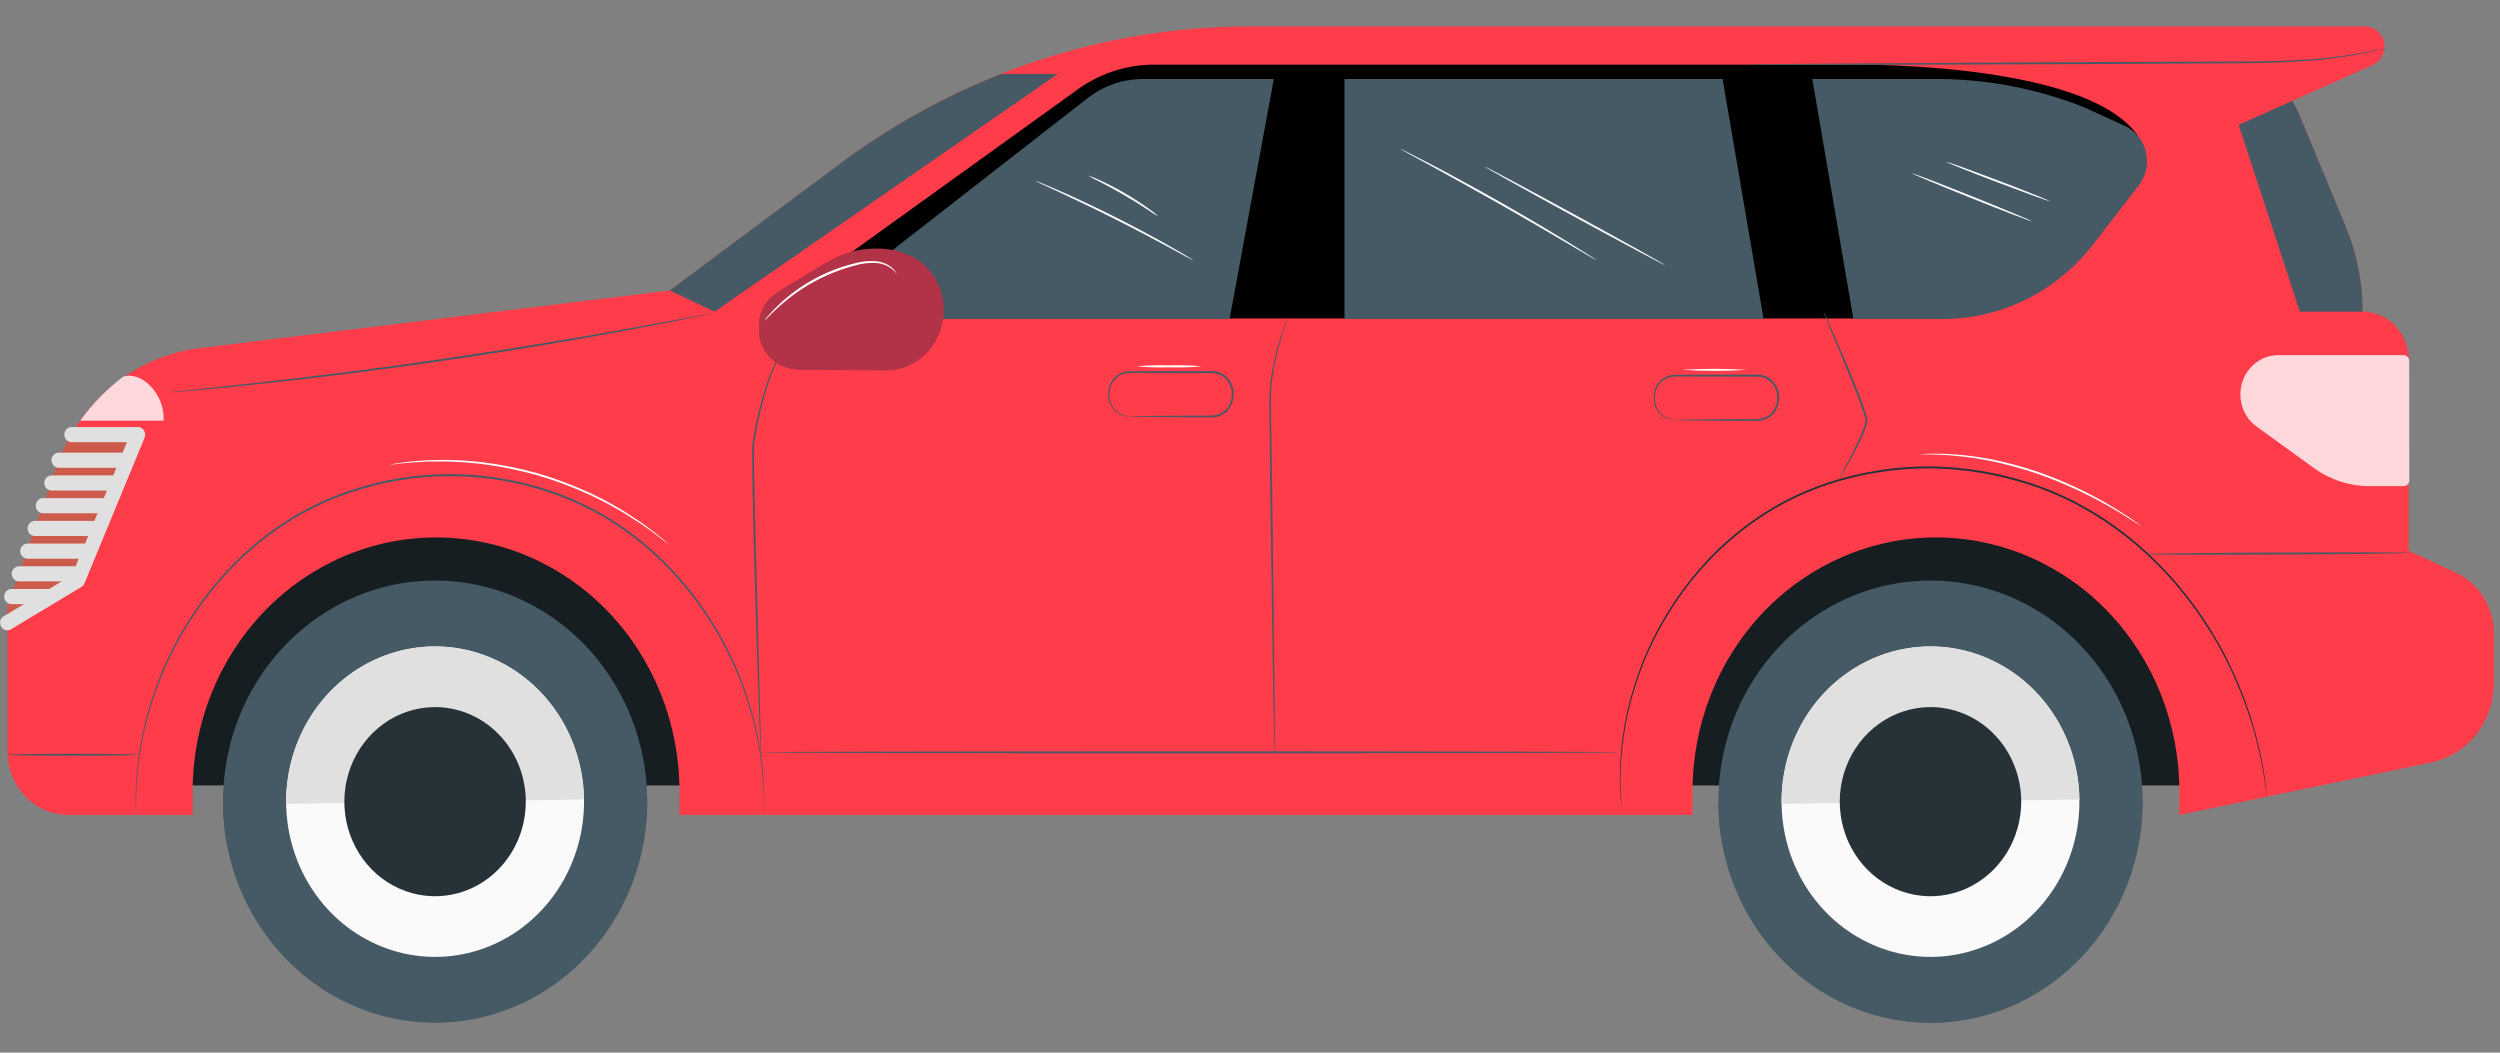 <svg width="76" height="32" viewBox="0 0 76 32" fill="none" xmlns="http://www.w3.org/2000/svg">
<rect x="0" y="0" width="76" height="32" fill="#808080" stroke="none"/>
<path d="M68.055 14.907H4.415V23.875H68.055V14.907Z" fill="#263238"/>
<path opacity="0.4" d="M68.055 14.907H4.415V23.875H68.055V14.907Z" fill="black"/>
<path d="M1.735 14.152C2.071 13.197 2.654 12.358 3.42 11.727C4.185 11.097 5.103 10.701 6.072 10.582L20.359 8.83L25.575 4.95C29.201 2.253 33.544 0.803 37.998 0.803L71.903 0.803C72.037 0.803 72.168 0.852 72.273 0.941C72.377 1.03 72.449 1.153 72.476 1.291C72.503 1.429 72.484 1.572 72.421 1.697C72.359 1.821 72.257 1.92 72.133 1.975L69.688 3.065C69.78 3.226 69.862 3.393 69.934 3.565L71.315 6.901C71.651 7.714 71.825 8.59 71.825 9.475C72.008 9.475 72.19 9.513 72.36 9.586C72.529 9.659 72.683 9.766 72.813 9.902C72.943 10.037 73.046 10.198 73.116 10.374C73.186 10.551 73.222 10.741 73.222 10.932V16.741L74.671 17.417C75.011 17.575 75.301 17.834 75.504 18.16C75.707 18.486 75.815 18.867 75.815 19.256V20.763C75.816 21.332 75.626 21.883 75.281 22.323C74.934 22.763 74.453 23.064 73.918 23.176L66.252 24.774V24.052C66.252 22.006 65.472 20.044 64.085 18.597C62.697 17.151 60.815 16.338 58.852 16.338C56.89 16.338 55.008 17.151 53.62 18.597C52.232 20.044 51.453 22.006 51.453 24.052V24.774H20.656V24.052C20.656 22.006 19.876 20.044 18.488 18.597C17.101 17.151 15.219 16.338 13.256 16.338C11.294 16.338 9.411 17.151 8.024 18.597C6.636 20.044 5.856 22.006 5.856 24.052V24.774H2.076C1.833 24.774 1.593 24.724 1.368 24.627C1.144 24.53 0.94 24.388 0.768 24.209C0.597 24.03 0.461 23.817 0.368 23.584C0.275 23.349 0.227 23.099 0.228 22.846V18.441L1.735 14.152Z" fill="#FE3C4A"/>
<path d="M69.933 3.565L71.314 6.9C71.651 7.713 71.824 8.589 71.824 9.475H69.917L68.055 3.794L69.688 3.065C69.78 3.227 69.862 3.393 69.934 3.565" fill="#455A64"/>
<path d="M1.736 14.151C1.851 13.825 1.996 13.511 2.169 13.213H4.194L2.361 17.648L0.227 18.932V18.44L1.736 14.151Z" fill="#FF725E"/>
<path opacity="0.2" d="M1.736 14.151C1.851 13.825 1.996 13.511 2.168 13.213H4.194L2.361 17.648L0.226 18.932V18.44L1.736 14.151Z" fill="black"/>
<path opacity="0.8" d="M73.076 14.779H72.026C71.426 14.779 70.841 14.588 70.347 14.231L68.6 12.968C68.4 12.823 68.249 12.616 68.17 12.376C68.091 12.135 68.088 11.875 68.16 11.633C68.233 11.391 68.378 11.179 68.575 11.029C68.771 10.878 69.008 10.797 69.251 10.797H73.072C73.116 10.797 73.159 10.816 73.19 10.849C73.222 10.881 73.239 10.926 73.24 10.972L73.243 14.604C73.243 14.65 73.226 14.695 73.194 14.727C73.163 14.76 73.12 14.779 73.076 14.779" fill="white"/>
<path d="M0.118 18.733L0.727 18.366H0.355C0.326 18.367 0.296 18.362 0.269 18.351C0.241 18.34 0.216 18.323 0.194 18.302C0.173 18.28 0.156 18.255 0.144 18.226C0.133 18.198 0.127 18.167 0.127 18.136C0.127 18.105 0.133 18.075 0.144 18.046C0.156 18.018 0.173 17.992 0.194 17.97C0.216 17.949 0.241 17.932 0.269 17.921C0.296 17.91 0.326 17.905 0.355 17.906H1.492L1.875 17.675H0.577C0.518 17.675 0.462 17.651 0.421 17.608C0.379 17.565 0.356 17.506 0.356 17.445C0.356 17.384 0.379 17.326 0.421 17.283C0.462 17.24 0.518 17.215 0.577 17.215H2.3L2.395 16.985H0.835C0.776 16.985 0.72 16.96 0.679 16.917C0.638 16.874 0.614 16.816 0.614 16.755C0.614 16.694 0.638 16.635 0.679 16.592C0.72 16.549 0.776 16.524 0.835 16.524H2.586L2.681 16.294H1.052C0.995 16.292 0.941 16.267 0.901 16.224C0.861 16.181 0.839 16.123 0.839 16.064C0.839 16.004 0.861 15.947 0.901 15.904C0.941 15.861 0.995 15.836 1.052 15.834H2.871L2.966 15.603H1.306C1.248 15.603 1.192 15.579 1.15 15.536C1.109 15.493 1.086 15.434 1.086 15.373C1.086 15.312 1.109 15.254 1.15 15.21C1.192 15.167 1.248 15.143 1.306 15.143H3.156L3.251 14.913H1.559C1.502 14.911 1.448 14.885 1.408 14.842C1.369 14.8 1.346 14.742 1.346 14.683C1.346 14.623 1.369 14.566 1.408 14.523C1.448 14.48 1.502 14.455 1.559 14.453H3.442L3.536 14.221H1.795C1.765 14.222 1.736 14.217 1.708 14.206C1.68 14.195 1.655 14.178 1.634 14.157C1.612 14.135 1.595 14.11 1.584 14.081C1.572 14.053 1.566 14.022 1.566 13.991C1.566 13.96 1.572 13.93 1.584 13.901C1.595 13.873 1.612 13.847 1.634 13.825C1.655 13.804 1.68 13.787 1.708 13.776C1.736 13.765 1.765 13.76 1.795 13.761H3.727L3.859 13.442H2.169C2.112 13.44 2.058 13.415 2.018 13.372C1.978 13.329 1.956 13.272 1.956 13.212C1.956 13.152 1.978 13.095 2.018 13.052C2.058 13.009 2.112 12.984 2.169 12.982H4.194C4.231 12.982 4.267 12.991 4.299 13.009C4.331 13.028 4.359 13.054 4.379 13.086C4.399 13.117 4.411 13.154 4.414 13.192C4.418 13.23 4.412 13.268 4.397 13.303L3.791 14.771L3.506 15.461L3.221 16.151L2.937 16.84L2.652 17.53L2.567 17.734C2.548 17.78 2.516 17.818 2.475 17.843L0.34 19.127C0.315 19.143 0.287 19.154 0.258 19.159C0.228 19.163 0.198 19.162 0.17 19.155C0.141 19.147 0.114 19.134 0.09 19.115C0.067 19.096 0.047 19.073 0.032 19.046C0.017 19.02 0.007 18.99 0.004 18.959C0 18.929 0.003 18.898 0.011 18.868C0.019 18.838 0.033 18.811 0.051 18.787C0.07 18.762 0.093 18.743 0.119 18.728" fill="#E0E0E0"/>
<path d="M65.135 24.273C65.153 25.603 64.793 26.908 64.1 28.024C63.407 29.14 62.411 30.017 61.24 30.543C60.069 31.069 58.775 31.222 57.52 30.981C56.266 30.741 55.108 30.118 54.193 29.191C53.279 28.265 52.648 27.076 52.381 25.776C52.114 24.476 52.223 23.123 52.694 21.887C53.165 20.652 53.977 19.59 55.028 18.835C56.078 18.081 57.319 17.668 58.594 17.649C59.441 17.636 60.282 17.797 61.069 18.123C61.856 18.449 62.574 18.934 63.181 19.549C63.788 20.164 64.274 20.898 64.609 21.709C64.944 22.519 65.123 23.391 65.135 24.273Z" fill="#455A64"/>
<path d="M65.134 24.256C65.134 24.262 65.134 24.268 65.134 24.274C65.159 26.056 64.503 27.776 63.311 29.055C62.119 30.334 60.489 31.067 58.779 31.092C57.069 31.118 55.419 30.434 54.192 29.192C52.965 27.95 52.262 26.25 52.238 24.468C52.238 24.462 52.238 24.456 52.238 24.45L65.134 24.256Z" fill="#455A64"/>
<path d="M63.214 24.303C63.227 25.236 62.974 26.152 62.487 26.936C62.001 27.719 61.302 28.335 60.48 28.704C59.657 29.074 58.748 29.181 57.868 29.012C56.987 28.843 56.174 28.406 55.532 27.756C54.89 27.105 54.447 26.271 54.26 25.358C54.072 24.445 54.149 23.495 54.48 22.628C54.81 21.76 55.38 21.015 56.118 20.485C56.855 19.955 57.726 19.665 58.622 19.652C59.216 19.643 59.806 19.756 60.359 19.985C60.911 20.214 61.415 20.554 61.842 20.986C62.268 21.418 62.609 21.933 62.844 22.502C63.08 23.071 63.205 23.683 63.214 24.303Z" fill="#FAFAFA"/>
<path d="M58.622 19.652C59.822 19.634 60.98 20.114 61.842 20.986C62.703 21.858 63.197 23.051 63.214 24.303L54.16 24.439C54.142 23.187 54.603 21.98 55.44 21.082C56.276 20.184 57.421 19.67 58.622 19.652Z" fill="#E0E0E0"/>
<path d="M61.445 24.329C61.452 24.898 61.298 25.456 61.002 25.933C60.705 26.41 60.28 26.785 59.779 27.011C59.278 27.236 58.724 27.301 58.188 27.198C57.651 27.095 57.156 26.829 56.765 26.433C56.374 26.036 56.104 25.528 55.99 24.972C55.876 24.416 55.922 23.837 56.124 23.309C56.325 22.78 56.672 22.326 57.122 22.003C57.571 21.681 58.102 21.504 58.647 21.496C59.379 21.485 60.084 21.777 60.609 22.309C61.133 22.84 61.434 23.567 61.445 24.329Z" fill="#263238"/>
<path d="M19.675 24.274C19.693 25.603 19.333 26.908 18.64 28.024C17.947 29.14 16.951 30.017 15.78 30.543C14.609 31.07 13.315 31.223 12.06 30.982C10.806 30.741 9.648 30.119 8.733 29.192C7.818 28.266 7.188 27.077 6.921 25.777C6.654 24.477 6.763 23.124 7.234 21.888C7.705 20.653 8.517 19.59 9.567 18.836C10.617 18.081 11.858 17.668 13.134 17.649C13.98 17.636 14.821 17.798 15.608 18.124C16.395 18.45 17.113 18.934 17.721 19.549C18.328 20.164 18.813 20.898 19.148 21.709C19.484 22.52 19.663 23.391 19.675 24.274Z" fill="#455A64"/>
<path d="M19.674 24.256C19.674 24.262 19.674 24.268 19.674 24.274C19.692 26.052 19.034 27.766 17.842 29.04C16.651 30.314 15.024 31.043 13.318 31.069C11.612 31.094 9.965 30.414 8.739 29.177C7.513 27.939 6.807 26.246 6.777 24.468C6.777 24.462 6.777 24.456 6.777 24.45L19.674 24.256Z" fill="#455A64"/>
<path d="M17.754 24.303C17.767 25.236 17.514 26.152 17.027 26.936C16.54 27.719 15.842 28.335 15.019 28.704C14.197 29.074 13.288 29.181 12.408 29.012C11.527 28.843 10.714 28.406 10.072 27.756C9.43 27.105 8.987 26.271 8.799 25.358C8.612 24.445 8.689 23.495 9.019 22.628C9.35 21.76 9.92 21.015 10.657 20.485C11.395 19.955 12.266 19.665 13.161 19.652C13.756 19.643 14.346 19.756 14.899 19.985C15.451 20.214 15.955 20.554 16.381 20.986C16.808 21.418 17.149 21.933 17.384 22.502C17.619 23.071 17.745 23.683 17.754 24.303Z" fill="#FAFAFA"/>
<path d="M13.161 19.652C14.362 19.634 15.52 20.114 16.381 20.986C17.242 21.858 17.736 23.051 17.753 24.303L8.7 24.439C8.682 23.188 9.143 21.98 9.979 21.082C10.816 20.184 11.961 19.67 13.161 19.652Z" fill="#E0E0E0"/>
<path d="M15.984 24.329C15.992 24.898 15.838 25.456 15.541 25.933C15.245 26.41 14.819 26.785 14.318 27.011C13.817 27.236 13.264 27.301 12.727 27.198C12.191 27.095 11.695 26.829 11.304 26.433C10.913 26.036 10.643 25.528 10.529 24.972C10.415 24.416 10.462 23.837 10.663 23.309C10.865 22.78 11.212 22.326 11.661 22.003C12.11 21.681 12.641 21.504 13.187 21.496C13.918 21.485 14.623 21.777 15.148 22.309C15.673 22.84 15.973 23.567 15.984 24.329Z" fill="#263238"/>
<path d="M20.36 8.83L25.575 4.95C27.077 3.835 28.711 2.926 30.436 2.248H32.155L21.722 9.475L20.36 8.83Z" fill="#455A64"/>
<path opacity="0.8" d="M4.972 12.788H2.437C2.806 12.278 3.246 11.828 3.742 11.453C4.321 11.259 5.028 12.017 4.972 12.788Z" fill="white"/>
<path d="M56.631 9.682H23.083L32.661 2.792C33.362 2.256 34.21 1.966 35.08 1.966H55.879C55.879 1.966 63.35 1.775 64.99 4.125L56.631 9.682Z" fill="black"/>
<path d="M56.344 9.699L55.094 2.401H58.997C60.497 2.417 61.983 2.713 63.383 3.273L64.562 3.814C64.725 3.882 64.871 3.988 64.987 4.125C65.104 4.262 65.188 4.425 65.233 4.602C65.277 4.779 65.281 4.964 65.245 5.143C65.208 5.322 65.132 5.49 65.022 5.632L63.651 7.406C63.138 8.073 62.496 8.621 61.767 9.014C61.038 9.407 60.238 9.636 59.419 9.687C59.298 9.695 59.176 9.699 59.053 9.699H56.344ZM40.873 9.699V2.401H52.367L53.614 9.699H40.873ZM24.442 9.699L33.059 2.987C33.547 2.607 34.14 2.401 34.75 2.401H38.724L37.379 9.699H24.442Z" fill="#455A64"/>
<path d="M38.752 22.976C38.755 22.965 38.755 22.953 38.755 22.942C38.755 22.916 38.755 22.882 38.757 22.84C38.757 22.747 38.757 22.616 38.757 22.451C38.755 22.108 38.751 21.62 38.747 21.017C38.733 19.803 38.714 18.133 38.693 16.288C38.681 15.364 38.668 14.485 38.657 13.684C38.651 13.284 38.645 12.904 38.639 12.548C38.625 12.219 38.636 11.89 38.672 11.563C38.729 11.09 38.834 10.624 38.983 10.173C39.036 10.014 39.081 9.891 39.113 9.809L39.149 9.715C39.154 9.704 39.158 9.693 39.161 9.682C39.154 9.691 39.148 9.701 39.144 9.712C39.134 9.732 39.12 9.763 39.102 9.803C39.067 9.885 39.017 10.006 38.962 10.165C38.803 10.615 38.692 11.082 38.631 11.557C38.592 11.886 38.579 12.218 38.591 12.549C38.595 12.905 38.599 13.285 38.603 13.685C38.613 14.486 38.624 15.365 38.635 16.289C38.664 18.134 38.688 19.803 38.706 21.017C38.718 21.619 38.727 22.108 38.734 22.451C38.739 22.616 38.743 22.747 38.745 22.84C38.747 22.882 38.748 22.916 38.749 22.942C38.749 22.954 38.75 22.965 38.753 22.976" fill="#455A64"/>
<path d="M24.193 10.206C24.183 10.211 24.175 10.217 24.166 10.225L24.092 10.284L24.037 10.33L23.98 10.394C23.93 10.446 23.885 10.502 23.844 10.562C23.589 10.946 23.393 11.369 23.262 11.815C23.172 12.095 23.087 12.406 23.012 12.743C22.974 12.912 22.94 13.088 22.909 13.27C22.875 13.458 22.861 13.649 22.868 13.84C22.868 14.618 22.891 15.473 22.912 16.371C22.957 18.166 23.009 19.791 23.05 20.966C23.072 21.551 23.09 22.025 23.102 22.358C23.11 22.519 23.116 22.646 23.12 22.737C23.122 22.777 23.124 22.809 23.126 22.835C23.126 22.846 23.127 22.858 23.13 22.868C23.132 22.857 23.132 22.846 23.132 22.835V22.736C23.13 22.645 23.128 22.519 23.125 22.358C23.117 22.024 23.105 21.549 23.091 20.965C23.06 19.785 23.018 18.162 22.97 16.369C22.949 15.472 22.926 14.617 22.921 13.84C22.914 13.652 22.927 13.464 22.959 13.279C22.989 13.098 23.022 12.923 23.059 12.755C23.131 12.418 23.214 12.108 23.301 11.829C23.427 11.384 23.616 10.962 23.862 10.576C23.958 10.44 24.069 10.315 24.193 10.206Z" fill="#455A64"/>
<path d="M23.086 9.97C23.086 9.757 23.14 9.548 23.244 9.364C23.347 9.18 23.496 9.028 23.674 8.924L25.184 8.039C25.532 7.836 25.917 7.71 26.314 7.669C26.711 7.629 27.112 7.675 27.491 7.804C27.806 7.918 28.08 8.128 28.277 8.409C28.473 8.689 28.584 9.024 28.592 9.371C28.601 9.605 28.564 9.837 28.484 10.055C28.405 10.273 28.283 10.472 28.128 10.64C27.973 10.809 27.787 10.942 27.581 11.034C27.375 11.125 27.153 11.172 26.929 11.172H24.238C23.932 11.172 23.639 11.045 23.423 10.82C23.207 10.595 23.086 10.29 23.086 9.971" fill="#B23248"/>
<path d="M23.086 9.97C23.116 10.162 23.174 10.348 23.258 10.521C23.391 10.744 23.586 10.919 23.818 11.022C24.049 11.126 24.305 11.152 24.552 11.098L26.857 11.076C27.196 11.088 27.529 10.987 27.808 10.787C28.087 10.587 28.297 10.299 28.407 9.965C28.516 9.63 28.52 9.269 28.417 8.932C28.314 8.596 28.11 8.303 27.835 8.097C27.462 7.86 27.032 7.739 26.596 7.748C25.732 7.716 25.073 8.207 24.495 8.525C23.923 8.862 23.41 9.062 23.258 9.418C23.173 9.591 23.115 9.777 23.086 9.969C23.057 9.766 23.093 9.559 23.19 9.38C23.341 8.978 23.879 8.74 24.426 8.397C24.715 8.228 25.01 8.032 25.367 7.844C25.752 7.658 26.171 7.559 26.596 7.557C27.071 7.541 27.541 7.67 27.948 7.928C28.159 8.085 28.334 8.287 28.461 8.522C28.589 8.756 28.666 9.017 28.686 9.286C28.706 9.555 28.669 9.825 28.578 10.077C28.487 10.33 28.344 10.558 28.159 10.747C27.987 10.92 27.782 11.055 27.558 11.144C27.334 11.233 27.095 11.274 26.856 11.264L24.551 11.242C24.245 11.274 23.937 11.216 23.662 11.075C23.459 10.954 23.295 10.774 23.189 10.557C23.093 10.378 23.056 10.171 23.085 9.968" fill="#B23248"/>
<path d="M23.086 9.97C23.09 9.97 23.09 10.023 23.103 10.122C23.129 10.308 23.196 10.485 23.299 10.639C23.403 10.793 23.54 10.92 23.699 11.008C23.82 11.075 23.952 11.118 24.088 11.136C24.242 11.147 24.397 11.15 24.552 11.145L26.857 11.137C27.076 11.143 27.293 11.106 27.499 11.028C27.715 10.943 27.913 10.811 28.077 10.641C28.241 10.471 28.369 10.267 28.453 10.042C28.538 9.805 28.572 9.552 28.554 9.3C28.535 9.052 28.465 8.81 28.348 8.593C28.23 8.376 28.068 8.188 27.874 8.043C27.685 7.91 27.473 7.816 27.25 7.769C26.635 7.616 25.99 7.681 25.415 7.952C25.241 8.033 25.082 8.136 24.925 8.224L24.475 8.486L23.7 8.933C23.506 9.041 23.345 9.206 23.238 9.407C23.169 9.534 23.124 9.673 23.102 9.818C23.088 9.917 23.09 9.97 23.086 9.97C23.082 9.918 23.082 9.867 23.088 9.816C23.104 9.668 23.145 9.525 23.212 9.393C23.318 9.184 23.48 9.011 23.679 8.896L24.448 8.439L24.895 8.174C25.052 8.085 25.21 7.98 25.388 7.896C25.974 7.616 26.634 7.546 27.262 7.7C27.494 7.749 27.714 7.845 27.91 7.983C28.114 8.134 28.283 8.329 28.406 8.556C28.529 8.782 28.603 9.034 28.622 9.293C28.642 9.556 28.606 9.821 28.517 10.068C28.43 10.302 28.296 10.515 28.124 10.692C27.953 10.869 27.747 11.006 27.52 11.093C27.308 11.173 27.082 11.211 26.856 11.204L24.55 11.197C24.393 11.201 24.237 11.196 24.08 11.182C23.939 11.162 23.803 11.115 23.679 11.045C23.48 10.929 23.318 10.756 23.21 10.547C23.144 10.415 23.102 10.272 23.088 10.124C23.082 10.073 23.081 10.021 23.084 9.97" fill="#B23248"/>
<path d="M27.257 8.316C27.251 8.32 27.217 8.261 27.127 8.186C26.998 8.082 26.844 8.017 26.682 7.998C26.44 7.978 26.196 8.006 25.964 8.079C25.674 8.155 25.39 8.256 25.116 8.38C24.616 8.606 24.152 8.907 23.736 9.274C23.416 9.554 23.247 9.761 23.237 9.751C23.27 9.698 23.308 9.648 23.351 9.603C23.462 9.474 23.58 9.351 23.704 9.236C24.344 8.642 25.115 8.222 25.949 8.015C26.189 7.943 26.44 7.92 26.689 7.949C26.858 7.973 27.016 8.048 27.144 8.165C27.178 8.198 27.208 8.234 27.234 8.273C27.251 8.301 27.258 8.316 27.256 8.318" fill="white"/>
<path d="M49.294 24.577C49.294 24.577 49.294 24.547 49.292 24.494C49.29 24.441 49.285 24.357 49.28 24.251C49.274 24.145 49.263 24.014 49.261 23.856C49.26 23.698 49.267 23.519 49.271 23.317C49.274 23.114 49.306 22.89 49.325 22.644C49.336 22.521 49.363 22.395 49.382 22.263C49.406 22.131 49.421 21.992 49.453 21.852C49.589 21.215 49.782 20.593 50.031 19.994C50.34 19.271 50.729 18.588 51.191 17.961C51.721 17.24 52.347 16.602 53.049 16.064C53.826 15.472 54.691 15.017 55.61 14.718C56.597 14.397 57.625 14.235 58.659 14.237C59.693 14.248 60.719 14.417 61.706 14.739C62.625 15.04 63.494 15.485 64.285 16.058C65.001 16.574 65.653 17.182 66.224 17.867C66.722 18.465 67.162 19.112 67.536 19.801C67.839 20.373 68.099 20.968 68.316 21.581C68.365 21.715 68.401 21.849 68.442 21.976C68.483 22.103 68.523 22.225 68.552 22.345C68.609 22.585 68.671 22.801 68.711 23C68.751 23.198 68.783 23.375 68.812 23.529C68.842 23.682 68.852 23.814 68.869 23.92C68.886 24.025 68.895 24.104 68.903 24.161C68.911 24.217 68.917 24.243 68.917 24.243C68.917 24.243 68.915 24.215 68.909 24.16C68.903 24.106 68.893 24.023 68.881 23.919C68.868 23.814 68.855 23.681 68.831 23.526C68.806 23.371 68.77 23.195 68.734 22.995C68.698 22.796 68.636 22.578 68.579 22.338C68.551 22.217 68.509 22.096 68.472 21.967C68.435 21.838 68.395 21.705 68.347 21.57C68.134 20.954 67.875 20.356 67.573 19.781C67.2 19.089 66.76 18.437 66.262 17.836C65.689 17.146 65.036 16.533 64.317 16.012C63.522 15.435 62.648 14.986 61.724 14.683C60.732 14.359 59.7 14.189 58.66 14.178C57.62 14.176 56.586 14.339 55.594 14.662C54.669 14.964 53.798 15.423 53.017 16.021C52.312 16.562 51.684 17.206 51.153 17.932C50.69 18.564 50.301 19.251 49.993 19.979C49.746 20.582 49.555 21.208 49.422 21.848C49.39 21.989 49.376 22.128 49.353 22.261C49.331 22.393 49.308 22.52 49.298 22.644C49.28 22.89 49.254 23.115 49.248 23.319C49.248 23.522 49.246 23.702 49.245 23.859C49.243 24.016 49.263 24.148 49.268 24.255C49.274 24.361 49.282 24.441 49.287 24.497C49.291 24.553 49.295 24.58 49.295 24.58" fill="#263238"/>
<path d="M55.892 14.595C55.894 14.595 55.905 14.581 55.925 14.549C55.947 14.511 55.976 14.466 56.009 14.411C56.08 14.289 56.179 14.114 56.299 13.891C56.441 13.632 56.57 13.366 56.685 13.093C56.719 13.013 56.746 12.929 56.764 12.843C56.772 12.795 56.769 12.747 56.757 12.7C56.746 12.655 56.733 12.611 56.72 12.568C56.665 12.393 56.6 12.216 56.531 12.036C56.254 11.317 55.977 10.678 55.775 10.216C55.674 9.985 55.591 9.799 55.531 9.671C55.503 9.612 55.48 9.564 55.462 9.525C55.454 9.507 55.445 9.49 55.433 9.475C55.436 9.494 55.442 9.512 55.45 9.529C55.467 9.571 55.486 9.62 55.51 9.68C55.567 9.82 55.644 10.007 55.737 10.233C55.929 10.699 56.2 11.341 56.477 12.059C56.546 12.236 56.611 12.415 56.666 12.586C56.699 12.664 56.714 12.749 56.71 12.834C56.692 12.915 56.668 12.994 56.636 13.071C56.513 13.378 56.376 13.646 56.263 13.87C56.151 14.086 56.059 14.265 55.99 14.398C55.961 14.455 55.936 14.503 55.916 14.542C55.906 14.558 55.898 14.576 55.893 14.594" fill="#455A64"/>
<path d="M65.224 16.846C65.224 16.863 67.029 16.868 69.255 16.858C71.481 16.848 73.286 16.825 73.286 16.808C73.286 16.792 71.481 16.787 69.255 16.797C67.028 16.807 65.223 16.829 65.223 16.846" fill="#455A64"/>
<path d="M23.129 22.871C23.129 22.888 28.985 22.901 36.207 22.901C43.429 22.901 49.286 22.887 49.286 22.869C49.286 22.853 43.432 22.84 36.207 22.84C28.983 22.84 23.129 22.854 23.129 22.871Z" fill="#455A64"/>
<path d="M0.23 22.944C0.23 22.961 1.127 22.973 2.233 22.973C3.339 22.973 4.236 22.959 4.236 22.944C4.236 22.928 3.339 22.914 2.233 22.914C1.127 22.914 0.23 22.928 0.23 22.944Z" fill="#455A64"/>
<path d="M5.183 11.924C5.198 11.925 5.212 11.925 5.226 11.924L5.352 11.915L5.836 11.874C6.255 11.839 6.861 11.78 7.609 11.703C9.105 11.548 11.169 11.304 13.441 10.973C15.713 10.642 17.763 10.286 19.243 10.007C19.983 9.868 20.58 9.75 20.993 9.665L21.468 9.566L21.591 9.538C21.605 9.536 21.619 9.532 21.632 9.527C21.618 9.527 21.603 9.529 21.589 9.532L21.465 9.554L20.989 9.643L19.235 9.965C17.756 10.232 15.706 10.582 13.433 10.915C11.16 11.247 9.098 11.494 7.603 11.659L5.833 11.85L5.351 11.902L5.226 11.917C5.211 11.918 5.197 11.92 5.183 11.924Z" fill="#455A64"/>
<path d="M34.332 12.659C34.332 12.656 34.3 12.656 34.241 12.646C34.156 12.63 34.074 12.596 34.002 12.546C33.887 12.467 33.801 12.351 33.758 12.216C33.732 12.131 33.721 12.043 33.727 11.954C33.729 11.856 33.753 11.759 33.798 11.672C33.848 11.573 33.924 11.489 34.016 11.431C34.108 11.372 34.214 11.341 34.322 11.339L35.09 11.341L36.85 11.344C36.997 11.344 37.138 11.401 37.247 11.502C37.356 11.604 37.426 11.744 37.442 11.895C37.461 12.039 37.435 12.186 37.37 12.314C37.304 12.435 37.201 12.53 37.078 12.584C36.956 12.628 36.827 12.644 36.699 12.633L36.327 12.634L35.657 12.638L34.688 12.648L34.425 12.653C34.394 12.653 34.363 12.655 34.333 12.66C34.363 12.665 34.394 12.667 34.425 12.666L34.688 12.672L35.657 12.682L36.327 12.686L36.699 12.687C36.764 12.687 36.827 12.69 36.896 12.686C37.004 12.679 37.108 12.644 37.199 12.584C37.29 12.524 37.366 12.442 37.419 12.344C37.491 12.205 37.519 12.046 37.5 11.889C37.482 11.723 37.406 11.569 37.286 11.457C37.166 11.345 37.011 11.283 36.851 11.283L35.091 11.285L34.322 11.289C34.154 11.292 33.994 11.363 33.876 11.488C33.758 11.612 33.691 11.78 33.69 11.955C33.686 12.047 33.699 12.14 33.727 12.227C33.776 12.368 33.868 12.488 33.99 12.567C34.066 12.617 34.151 12.648 34.24 12.659C34.271 12.663 34.302 12.664 34.333 12.66" fill="#455A64"/>
<path d="M34.547 11.136C34.879 11.167 35.212 11.177 35.545 11.166C35.878 11.177 36.211 11.167 36.543 11.136C36.211 11.106 35.878 11.096 35.545 11.107C35.212 11.096 34.879 11.106 34.547 11.136Z" fill="white"/>
<path d="M50.914 12.766C50.914 12.763 50.882 12.763 50.824 12.752C50.738 12.737 50.657 12.703 50.584 12.653C50.47 12.574 50.384 12.458 50.341 12.323C50.315 12.238 50.304 12.15 50.309 12.061C50.312 11.963 50.336 11.866 50.38 11.779C50.431 11.68 50.507 11.596 50.599 11.538C50.691 11.479 50.797 11.447 50.905 11.446L51.673 11.448L53.433 11.451C53.579 11.451 53.72 11.508 53.829 11.609C53.938 11.711 54.008 11.851 54.024 12.002C54.043 12.146 54.017 12.293 53.952 12.421C53.886 12.542 53.783 12.637 53.66 12.691C53.539 12.735 53.41 12.751 53.281 12.739L52.908 12.741L52.239 12.745L51.27 12.755L51.007 12.76C50.976 12.76 50.945 12.762 50.915 12.767C50.945 12.772 50.976 12.774 51.007 12.773L51.27 12.779L52.239 12.789L52.908 12.793H53.281C53.346 12.793 53.409 12.795 53.478 12.791C53.586 12.784 53.69 12.749 53.781 12.689C53.872 12.63 53.948 12.547 54.001 12.45C54.073 12.31 54.101 12.151 54.082 11.995C54.064 11.828 53.988 11.674 53.868 11.562C53.748 11.45 53.593 11.389 53.433 11.388L51.673 11.391L50.904 11.394C50.736 11.397 50.577 11.469 50.459 11.593C50.34 11.718 50.274 11.885 50.273 12.06C50.268 12.153 50.281 12.245 50.31 12.333C50.358 12.474 50.45 12.594 50.572 12.673C50.648 12.722 50.733 12.753 50.822 12.764C50.853 12.768 50.884 12.769 50.915 12.765" fill="#455A64"/>
<path d="M51.13 11.243C51.795 11.284 52.461 11.284 53.126 11.243C52.461 11.202 51.795 11.202 51.13 11.243Z" fill="white"/>
<path d="M4.136 24.795C4.136 24.795 4.138 24.765 4.139 24.712C4.14 24.659 4.139 24.574 4.139 24.469C4.139 24.363 4.135 24.23 4.143 24.074C4.15 23.918 4.165 23.738 4.178 23.536C4.192 23.334 4.232 23.112 4.262 22.868C4.277 22.745 4.309 22.621 4.333 22.489C4.358 22.358 4.382 22.222 4.419 22.083C4.575 21.452 4.784 20.836 5.043 20.243C5.364 19.528 5.762 18.852 6.228 18.229C6.762 17.514 7.387 16.878 8.087 16.34C8.861 15.744 9.723 15.284 10.638 14.977C12.615 14.307 14.744 14.307 16.72 14.977C17.636 15.284 18.497 15.744 19.271 16.339C19.971 16.878 20.596 17.513 21.131 18.229C21.596 18.852 21.994 19.528 22.316 20.243C22.575 20.836 22.783 21.452 22.94 22.082C22.976 22.221 22.997 22.359 23.025 22.489C23.053 22.619 23.082 22.745 23.096 22.867C23.126 23.111 23.163 23.334 23.18 23.536C23.197 23.738 23.205 23.917 23.216 24.073C23.227 24.229 23.218 24.361 23.22 24.468C23.222 24.575 23.22 24.654 23.22 24.711C23.22 24.768 23.222 24.794 23.222 24.794C23.222 24.794 23.224 24.766 23.226 24.711C23.227 24.656 23.228 24.573 23.23 24.468C23.232 24.362 23.237 24.229 23.232 24.073C23.227 23.917 23.212 23.736 23.201 23.534C23.19 23.332 23.151 23.108 23.122 22.863C23.108 22.74 23.077 22.615 23.053 22.483C23.029 22.352 23.006 22.214 22.97 22.075C22.816 21.44 22.61 20.821 22.352 20.224C22.032 19.505 21.634 18.825 21.169 18.198C20.633 17.477 20.005 16.836 19.303 16.293C18.525 15.693 17.659 15.229 16.738 14.92C14.75 14.244 12.608 14.244 10.62 14.92C9.7 15.229 8.833 15.693 8.056 16.294C7.353 16.836 6.725 17.477 6.19 18.198C5.724 18.825 5.327 19.505 5.006 20.225C4.748 20.821 4.541 21.44 4.388 22.075C4.352 22.214 4.331 22.352 4.305 22.483C4.278 22.614 4.25 22.74 4.236 22.863C4.207 23.108 4.172 23.331 4.157 23.534C4.142 23.737 4.135 23.916 4.126 24.073C4.117 24.229 4.128 24.361 4.128 24.468C4.128 24.575 4.131 24.654 4.132 24.711C4.133 24.768 4.136 24.794 4.136 24.794" fill="#455A64"/>
<path d="M53.092 1.966C53.109 1.968 53.126 1.969 53.142 1.969L53.29 1.971L53.859 1.974H55.949L62.845 1.951L66.641 1.931C67.808 1.922 68.859 1.931 69.742 1.877C70.439 1.843 71.133 1.76 71.819 1.628C72.062 1.58 72.249 1.536 72.374 1.502L72.517 1.463C72.533 1.459 72.549 1.454 72.565 1.448C72.565 1.448 72.548 1.45 72.516 1.457L72.371 1.49C72.245 1.52 72.058 1.56 71.815 1.606C71.129 1.728 70.435 1.804 69.74 1.834C68.859 1.882 67.808 1.869 66.641 1.875L62.845 1.89L55.949 1.931L53.859 1.951L53.29 1.959L53.142 1.963C53.109 1.963 53.092 1.967 53.092 1.967" fill="#455A64"/>
<path d="M45.134 5.065C45.126 5.08 46.349 5.763 47.863 6.59C49.377 7.416 50.611 8.075 50.619 8.06C50.626 8.045 49.405 7.363 47.89 6.536C46.375 5.709 45.142 5.049 45.134 5.065Z" fill="#FAFAFA"/>
<path d="M42.577 4.53C42.596 4.545 42.615 4.557 42.636 4.568L42.81 4.665L43.453 5.017C43.996 5.314 44.745 5.726 45.567 6.192C46.388 6.658 47.127 7.09 47.66 7.405L48.293 7.777L48.466 7.877C48.486 7.889 48.506 7.899 48.528 7.906C48.511 7.891 48.492 7.877 48.471 7.865L48.304 7.756C48.158 7.662 47.945 7.529 47.681 7.367C47.152 7.042 46.416 6.604 45.594 6.137C44.772 5.671 44.02 5.264 43.471 4.978C43.197 4.835 42.974 4.72 42.82 4.644L42.641 4.555C42.62 4.543 42.599 4.534 42.577 4.528" fill="#FAFAFA"/>
<path d="M31.481 5.5C31.496 5.512 31.512 5.521 31.529 5.528L31.671 5.596L32.192 5.838C32.632 6.043 33.237 6.331 33.9 6.664C34.562 6.997 35.154 7.313 35.581 7.544L36.088 7.819L36.226 7.892C36.242 7.901 36.259 7.909 36.277 7.914C36.264 7.901 36.249 7.89 36.232 7.881C36.196 7.859 36.152 7.831 36.099 7.798C35.983 7.727 35.813 7.627 35.601 7.507C35.178 7.265 34.588 6.943 33.925 6.609C33.263 6.276 32.654 5.994 32.21 5.799C31.988 5.702 31.807 5.625 31.681 5.574L31.536 5.517C31.519 5.509 31.502 5.503 31.484 5.5" fill="#FAFAFA"/>
<path d="M33.078 5.337C33.181 5.402 33.288 5.459 33.398 5.508C33.597 5.61 33.871 5.754 34.166 5.926C34.462 6.098 34.723 6.265 34.91 6.389C35.009 6.461 35.112 6.525 35.219 6.583C35.131 6.497 35.036 6.42 34.934 6.353C34.752 6.22 34.493 6.046 34.194 5.873C33.896 5.7 33.62 5.561 33.415 5.47C33.307 5.415 33.194 5.37 33.078 5.337" fill="#FAFAFA"/>
<path d="M58.13 5.271C58.124 5.287 58.933 5.625 59.936 6.027C60.94 6.429 61.758 6.742 61.764 6.727C61.77 6.711 60.961 6.372 59.957 5.97C58.953 5.568 58.136 5.255 58.13 5.271Z" fill="#FAFAFA"/>
<path d="M59.171 4.921C59.165 4.936 59.863 5.217 60.729 5.546C61.596 5.874 62.303 6.13 62.308 6.114C62.313 6.098 61.616 5.817 60.749 5.488C59.883 5.16 59.177 4.905 59.171 4.921Z" fill="#FAFAFA"/>
<path d="M11.86 14.122C11.89 14.123 11.921 14.121 11.951 14.117L12.213 14.089L12.402 14.068C12.471 14.062 12.547 14.059 12.628 14.054C12.789 14.046 12.973 14.028 13.178 14.031L13.498 14.029C13.609 14.029 13.725 14.037 13.845 14.042C14.085 14.046 14.339 14.076 14.608 14.101C15.188 14.173 15.764 14.288 16.329 14.446C16.892 14.611 17.442 14.819 17.977 15.066C18.221 15.187 18.454 15.297 18.663 15.422C18.768 15.481 18.872 15.536 18.967 15.596L19.241 15.769C19.419 15.874 19.568 15.988 19.703 16.081C19.77 16.129 19.834 16.17 19.89 16.214L20.042 16.332L20.253 16.495C20.277 16.515 20.303 16.533 20.33 16.549C20.309 16.526 20.286 16.505 20.261 16.486L20.055 16.313L19.906 16.19C19.849 16.146 19.788 16.101 19.722 16.053C19.588 15.957 19.44 15.841 19.263 15.732L18.99 15.553C18.895 15.492 18.791 15.438 18.686 15.376C18.477 15.249 18.243 15.138 17.999 15.014C17.463 14.763 16.91 14.553 16.344 14.387C15.776 14.228 15.198 14.114 14.614 14.045C14.344 14.021 14.087 13.992 13.845 13.99C13.725 13.986 13.609 13.979 13.497 13.98L13.175 13.987C12.97 13.987 12.786 14.007 12.624 14.019C12.543 14.026 12.467 14.031 12.398 14.038L12.209 14.065L11.948 14.104C11.917 14.107 11.887 14.113 11.857 14.121" fill="#FAFAFA"/>
<path d="M58.374 13.809C58.398 13.813 58.422 13.815 58.447 13.813L58.654 13.817C58.745 13.817 58.853 13.817 58.982 13.826C59.111 13.835 59.256 13.836 59.416 13.856C59.497 13.864 59.581 13.871 59.668 13.88C59.755 13.888 59.846 13.904 59.94 13.917C60.128 13.939 60.326 13.98 60.536 14.018C60.988 14.113 61.435 14.234 61.875 14.381C62.313 14.533 62.744 14.707 63.166 14.903C63.553 15.088 63.896 15.268 64.177 15.432C64.32 15.511 64.444 15.59 64.555 15.656C64.666 15.723 64.76 15.783 64.836 15.834L65.014 15.946C65.034 15.961 65.056 15.973 65.078 15.982C65.061 15.965 65.042 15.95 65.021 15.937L64.85 15.814C64.776 15.761 64.684 15.698 64.573 15.629C64.463 15.56 64.341 15.477 64.199 15.396C63.92 15.226 63.578 15.04 63.19 14.854C62.768 14.653 62.335 14.477 61.895 14.325C61.453 14.177 61.003 14.057 60.548 13.964C60.337 13.928 60.137 13.888 59.947 13.868C59.853 13.856 59.762 13.843 59.674 13.834L59.421 13.815C59.26 13.799 59.114 13.799 58.985 13.795C58.856 13.791 58.746 13.792 58.656 13.795L58.448 13.803C58.424 13.803 58.4 13.805 58.376 13.81" fill="#FAFAFA"/>
</svg>
